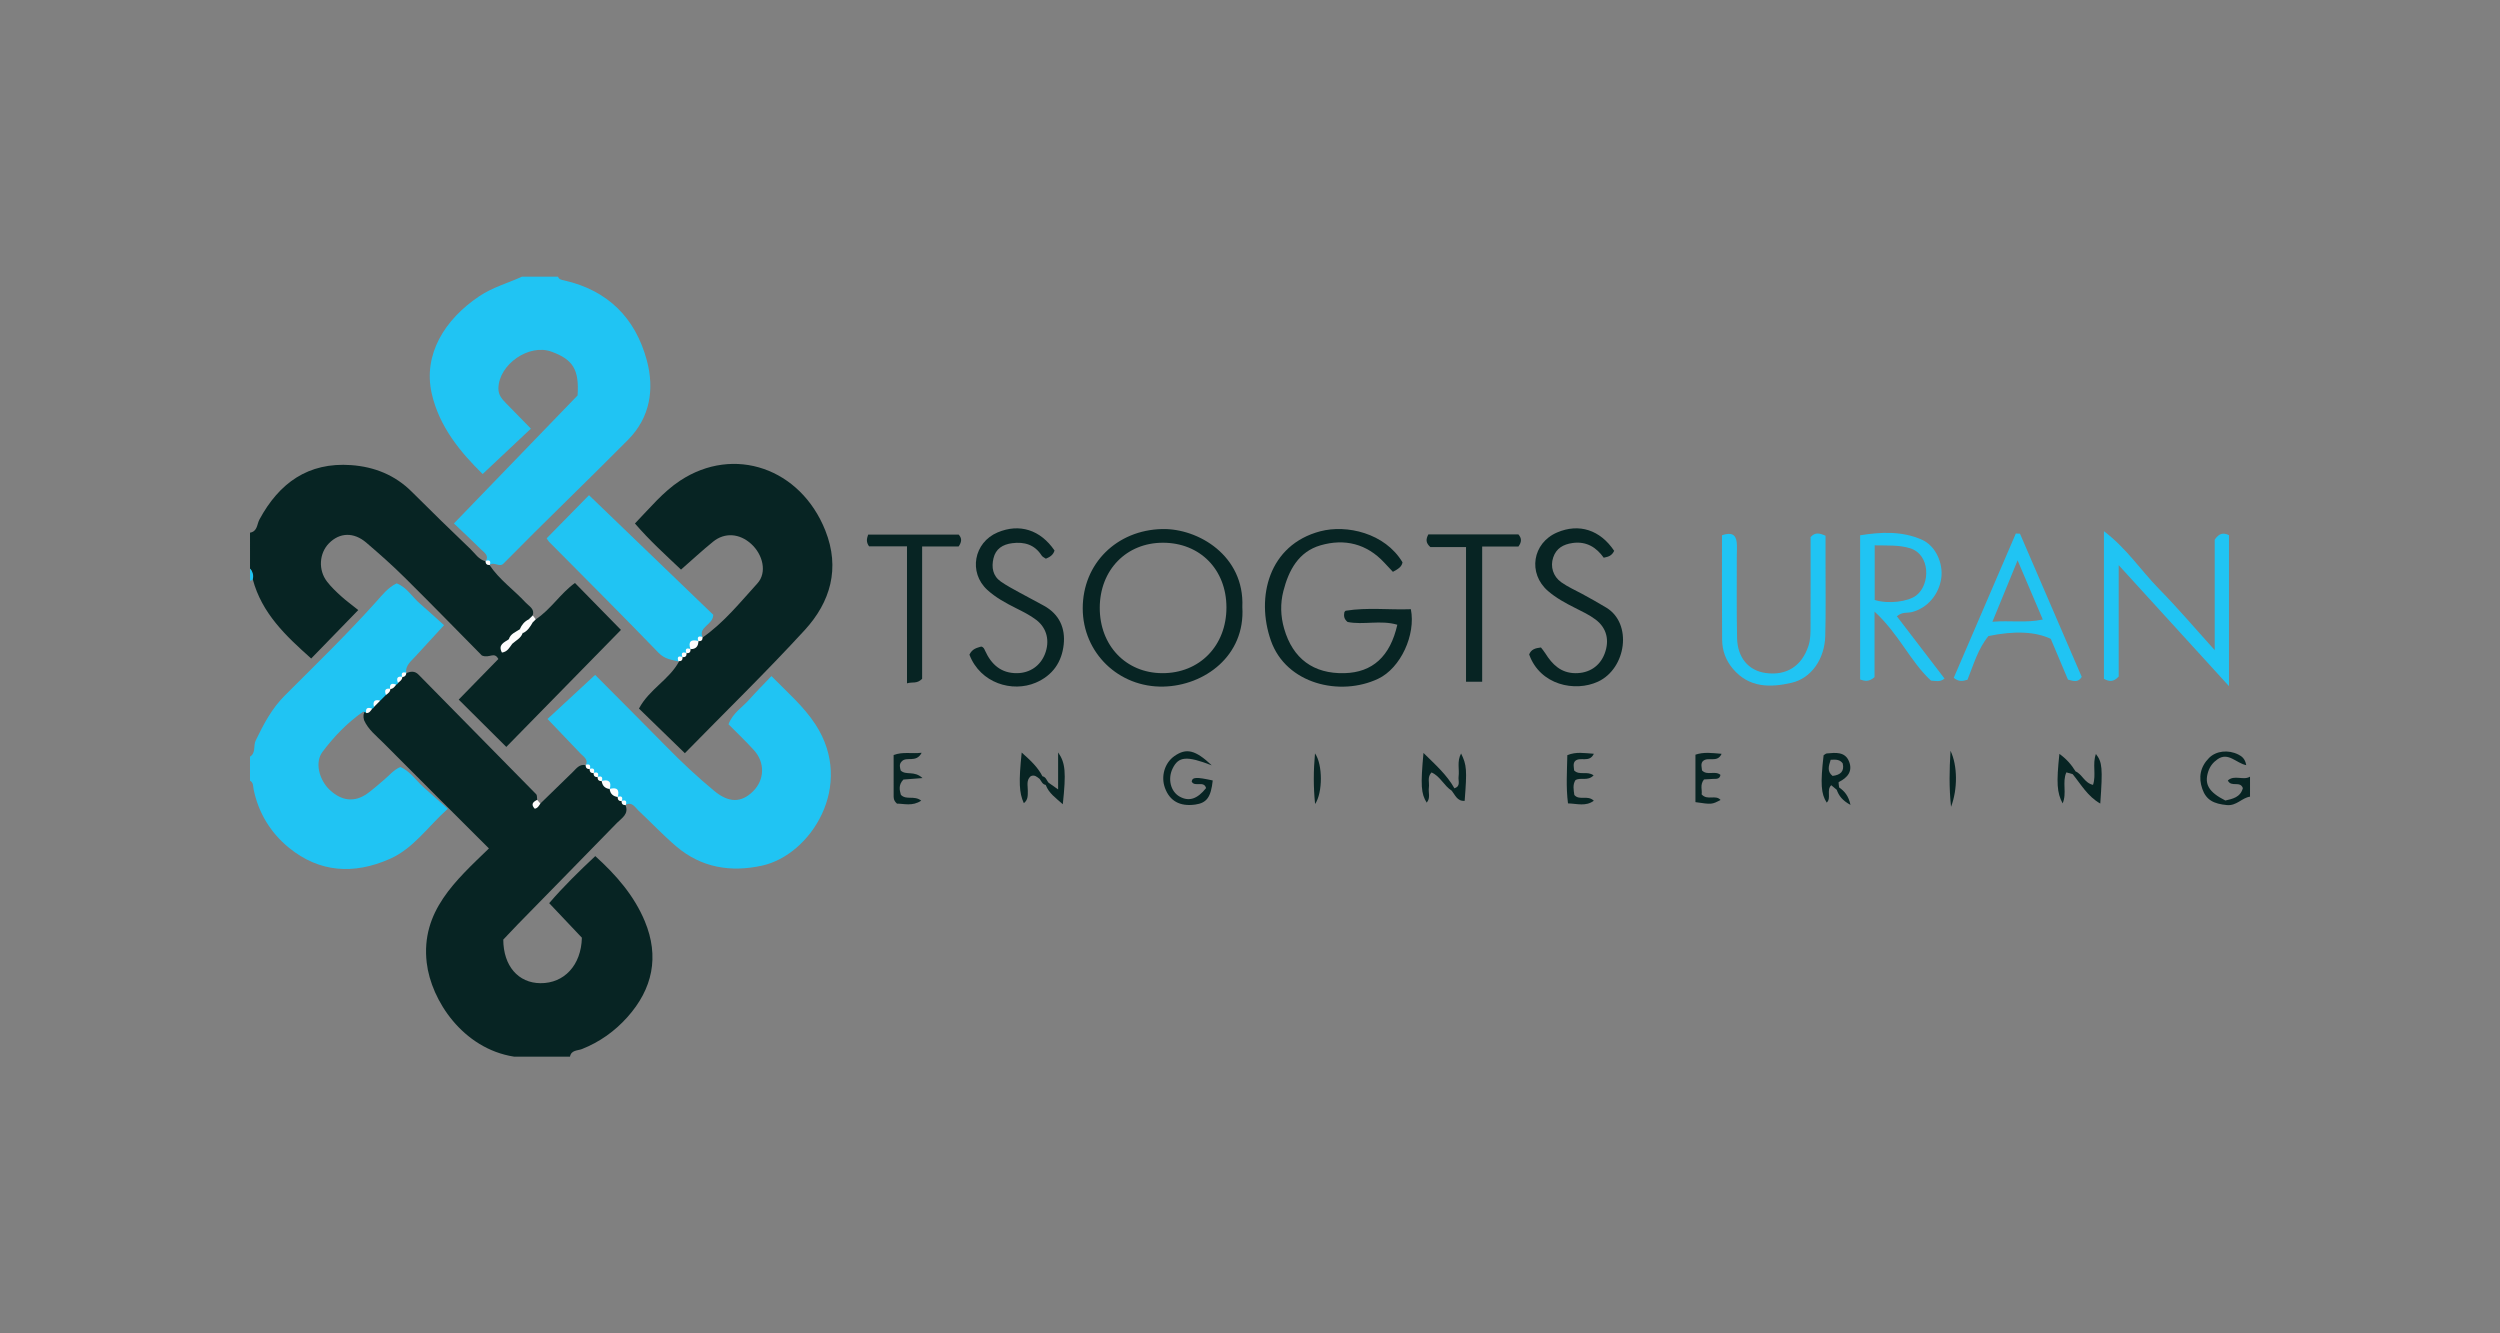 <?xml version="1.0" encoding="utf-8"?>
<!-- Generator: Adobe Illustrator 16.0.3, SVG Export Plug-In . SVG Version: 6.00 Build 0)  -->
<!DOCTYPE svg PUBLIC "-//W3C//DTD SVG 1.1//EN" "http://www.w3.org/Graphics/SVG/1.1/DTD/svg11.dtd">
<svg version="1.1" id="Layer_1" xmlns="http://www.w3.org/2000/svg" xmlns:xlink="http://www.w3.org/1999/xlink" x="0px" y="0px"
	 width="300px" height="160px" viewBox="0 0 300 160" enable-background="new 0 0 300 160" xml:space="preserve">
<rect x="0" y="0" width="300" height="160" fill="#808080" stroke="none"/>
<g>
</g>
<g>
	<path fill-rule="evenodd" clip-rule="evenodd" fill="#072423" d="M48.735,80.773c0.534-0.196,1.01-0.308,1.503,0.195
		c4.694,4.786,9.41,9.551,14.103,14.338c0.132,0.135,0.083,0.447,0.118,0.677c-0.289,0.511,0.196,0.349,0.386,0.444
		c1.297-1.262,2.593-2.523,3.889-3.784c0.44-0.429,0.809-0.994,1.564-0.817c0,0,0.233,0.011,0.234,0.01
		c0.151,0.05,0.284,0.13,0.402,0.235c0.002-0.003,0.171,0.158,0.174,0.154c0.119,0.101,0.229,0.21,0.338,0.321
		c0.004-0.004,0.166,0.165,0.17,0.161c0.121,0.102,0.233,0.213,0.344,0.324c0.004-0.003,0.169,0.167,0.174,0.164
		c0.123,0.104,0.237,0.216,0.354,0.328c0.061,0.054,0.117,0.111,0.177,0.166c0.181,0.165,0.354,0.337,0.528,0.507
		c0.122,0.108,0.234,0.226,0.344,0.345c0.168,0.171,0.329,0.35,0.492,0.524c0.116,0.107,0.221,0.225,0.322,0.345
		c0.112,0.11,0.215,0.229,0.316,0.35c0.004-0.003,0.149,0.183,0.153,0.181c0.107,0.12,0.183,0.259,0.233,0.412
		c0.001-0.001-0.004,0.238-0.004,0.238c0.465,1.098-0.445,1.574-1.019,2.164c-3.957,4.066-7.934,8.114-11.901,12.171
		c-0.611,0.626-1.207,1.268-1.736,1.826c0.013,3.17,1.807,5.213,4.466,5.23c2.84,0.021,4.887-2.149,4.967-5.457
		c-1.211-1.279-2.521-2.664-3.923-4.146c1.733-2.014,3.587-3.825,5.531-5.647c2.523,2.282,4.666,4.747,5.942,7.813
		c1.77,4.251,0.948,8.125-2.104,11.529c-1.512,1.687-3.316,2.97-5.441,3.814c-0.502,0.2-1.285,0.1-1.43,0.909c-2.24,0-4.48,0-6.72,0
		c-6.12-0.955-9.949-6.741-10.475-11.281c-0.714-6.175,3.508-9.87,7.466-13.703c-4.378-4.367-8.538-8.518-12.683-12.684
		c-0.837-0.841-1.806-1.58-2.302-2.713c-0.062-0.212-0.077-0.43-0.057-0.648c0.071-0.313,0.236-0.579,0.443-0.818
		c0.19-0.222,0.401-0.426,0.611-0.631c0.189-0.203,0.388-0.398,0.585-0.597c0.248-0.26,0.503-0.515,0.754-0.771
		c0.116-0.132,0.242-0.255,0.369-0.375c0.061-0.062,0.126-0.12,0.186-0.182c0.118-0.123,0.246-0.236,0.373-0.35
		c0.18-0.173,0.367-0.342,0.55-0.513c0.113-0.121,0.236-0.232,0.359-0.343c0.062-0.055,0.127-0.106,0.19-0.161
		c0.132-0.104,0.278-0.185,0.434-0.246C48.568,80.779,48.652,80.776,48.735,80.773z"/>
	<path fill-rule="evenodd" clip-rule="evenodd" fill="#072423" d="M30.001,63.92c0.901-0.146,0.822-1.003,1.129-1.573
		c2.364-4.388,5.861-6.907,11.016-6.533c2.78,0.202,5.26,1.188,7.282,3.21c2.316,2.318,4.668,4.6,7.034,6.868
		c0.56,0.537,0.984,1.27,1.826,1.465c0,0,0.235,0.03,0.236,0.029c0,0,0.17,0.166,0.17,0.166l0.039,0.234
		c1.181,1.779,2.941,3,4.368,4.543c0.403,0.436,1.078,0.727,0.831,1.52c0.027,0.336-0.238,0.513-0.405,0.743
		c-0.349,0.483-0.641,1.008-1.071,1.43c-0.305,0.2-0.65,0.331-0.914,0.56c0.015-0.011,0.023,0.166,0.023,0.166
		s-0.051-0.168-0.038-0.172c0.338-0.246,0.746-0.353,1.043-0.642c0.411-0.428,0.678-0.957,1.022-1.431
		c0.207-0.167,0.368-0.508,0.702-0.182c1.813-1.193,2.96-3.117,4.702-4.364c1.806,1.843,3.574,3.647,5.519,5.632
		c-4.484,4.576-9.152,9.339-13.759,14.041c-1.938-1.928-3.735-3.714-5.711-5.679c1.493-1.528,3.143-3.218,4.758-4.872
		c-0.51-0.94-1.038-0.036-1.976-0.418c-2.863-2.898-6.035-6.159-9.267-9.359c-1.475-1.461-3.033-2.842-4.612-4.19
		c-1.51-1.289-3.205-1.212-4.476,0.087c-1.178,1.204-1.302,3.211-0.218,4.607c0.487,0.627,1.074,1.187,1.664,1.724
		c0.591,0.538,1.243,1.01,2.075,1.677c-2.024,2.083-3.783,3.893-5.649,5.813c-3.058-2.716-5.926-5.432-7.01-9.498
		c-0.18-0.409,0.062-0.927-0.332-1.281C30.001,66.8,30.001,65.36,30.001,63.92z"/>
	<path fill-rule="evenodd" clip-rule="evenodd" fill="#20C4F3" d="M58.288,67.357c0.425-0.688-0.158-1.026-0.525-1.39
		c-1.072-1.063-2.179-2.09-3.293-3.153c5.062-5.24,9.992-10.343,14.84-15.361c0.205-3.103-0.544-4.315-3.142-5.257
		c-2.696-0.979-6.307,1.538-6.36,4.396c-0.015,0.829,0.454,1.323,0.958,1.839c0.998,1.02,1.996,2.039,2.942,3.006
		c-1.956,1.84-3.791,3.565-5.792,5.447c-2.558-2.519-5.199-5.601-6.113-9.68c-1.04-4.641,1.523-8.863,5.738-11.675
		c1.574-1.05,3.399-1.555,5.101-2.329c1.44,0,2.88,0,4.32,0c0.127,0.355,0.433,0.381,0.749,0.453
		c5.226,1.194,8.526,4.487,9.902,9.57c0.942,3.481,0.393,6.884-2.229,9.534c-4.935,4.987-10.009,9.835-14.929,14.836
		c-0.486,0.571-1.136-0.238-1.721,0.193l0.044,0.018c-0.114-0.219-0.28-0.386-0.502-0.496L58.288,67.357z"/>
	<path fill-rule="evenodd" clip-rule="evenodd" fill="#20C4F3" d="M43.99,85.552c-0.144-0.053-0.349-0.194-0.421-0.145
		c-1.908,1.328-3.511,3-4.885,4.839c-0.935,1.251-0.375,3.371,0.896,4.555c1.442,1.343,2.998,1.504,4.517,0.41
		c0.708-0.51,1.357-1.101,2.025-1.665c0.604-0.51,1.106-1.152,1.917-1.507c1.205,0.517,1.898,1.641,2.837,2.471
		c0.896,0.791,1.785,1.59,2.858,2.547c-2.443,2.193-4.112,4.755-6.971,6.018c-4.296,1.896-8.435,1.636-12.092-1.346
		c-2.172-1.771-3.664-4.17-4.238-7.012c-0.077-0.38-0.009-0.807-0.433-1.037c0-0.96,0-1.92,0-2.88
		c0.735-0.463,0.377-1.312,0.687-1.949c0.943-1.942,1.913-3.813,3.484-5.383c3.73-3.729,7.521-7.402,11.042-11.337
		c0.682-0.763,1.328-1.608,2.381-2.126c1.213,0.449,1.86,1.627,2.808,2.437c0.967,0.826,1.896,1.696,2.883,2.583
		c-1.308,1.424-2.388,2.596-3.463,3.772c-0.521,0.57-1.186,1.064-1.086,1.976l0.026-0.039c-0.215,0.122-0.372,0.302-0.503,0.507
		l0.026-0.031c-0.269,0.18-0.459,0.416-0.529,0.738c-0.025,0.11-0.094,0.18-0.205,0.207c-0.323,0.067-0.559,0.258-0.738,0.528
		l0.032-0.032c-0.27,0.179-0.46,0.414-0.526,0.738c-0.229,0.229-0.458,0.456-0.687,0.685c-0.406,0.099-0.658,0.35-0.754,0.757
		c-0.028,0.109-0.096,0.178-0.206,0.204c-0.322,0.069-0.563,0.25-0.731,0.531L43.99,85.552z"/>
	<path fill-rule="evenodd" clip-rule="evenodd" fill="#072423" d="M270.001,95.6c-0.985,0.143-1.609,1.119-2.77,1.009
		c-1.573-0.147-2.484-0.599-2.952-1.934c-0.49-1.397-0.24-2.666,0.804-3.721c0.849-0.858,2.313-1.016,3.516-0.41
		c0.417,0.21,0.813,0.495,0.95,1.274c-1.197-0.227-2.143-1.613-3.439-0.711c-0.554,0.386-0.917,0.854-1.122,1.48
		c-0.493,1.51,0.055,2.466,2.058,3.476c0.875-0.203,1.809-0.388,2.097-1.49c-0.327-0.916-1.406-0.055-1.802-0.915
		c0.786-0.722,1.855,0.034,2.661-0.458C270.001,94,270.001,94.801,270.001,95.6z"/>
	<path fill-rule="evenodd" clip-rule="evenodd" fill="#20C4F3" d="M30.001,68.24c0.346,0.366,0.448,0.795,0.332,1.281
		c-0.084,0.108-0.195,0.161-0.332,0.159C30.001,69.2,30.001,68.72,30.001,68.24z"/>
	<path fill-rule="evenodd" clip-rule="evenodd" fill="#072423" d="M84.3,76.51c2.569-1.793,4.519-4.229,6.595-6.512
		c1.17-1.288,0.667-3.447-0.76-4.736c-1.391-1.257-3.163-1.397-4.561-0.264c-1.296,1.051-2.521,2.188-3.852,3.353
		c-1.914-1.811-3.785-3.506-5.53-5.534c1.785-1.84,3.356-3.775,5.415-5.135c6.475-4.275,14.461-1.493,17.432,5.98
		c1.804,4.537,0.618,8.58-2.479,11.956c-4.587,5-9.458,9.739-14.377,14.765c-1.849-1.797-3.643-3.541-5.507-5.353
		c1.229-2.323,3.643-3.472,4.807-5.653l-0.065-0.229c0.033-0.161,0.105-0.302,0.21-0.426c-0.003-0.002,0.156-0.18,0.152-0.183
		c0.1-0.124,0.21-0.236,0.324-0.346c-0.004-0.003,0.169-0.165,0.166-0.168c0.105-0.118,0.222-0.223,0.342-0.324
		c0.113-0.108,0.233-0.208,0.354-0.307c0.109-0.113,0.222-0.221,0.333-0.333c0.1-0.126,0.213-0.24,0.334-0.347
		c0.127-0.106,0.269-0.184,0.424-0.238C84.138,76.486,84.219,76.498,84.3,76.51z"/>
	<path fill-rule="evenodd" clip-rule="evenodd" fill="#20C4F3" d="M70.298,91.826c0.328-0.701-0.257-1.003-0.621-1.388
		c-1.319-1.392-2.648-2.773-3.975-4.16c1.813-1.678,3.716-3.44,5.715-5.291c2.698,2.714,5.698,5.705,8.666,8.728
		c1.793,1.826,3.661,3.566,5.632,5.198c1.735,1.435,3.239,1.454,4.667,0.029c1.379-1.374,1.438-3.448,0.078-4.939
		c-0.964-1.056-2.003-2.044-3.039-3.093c0.522-1.366,1.67-2.037,2.494-2.967c0.84-0.948,1.739-1.844,2.658-2.811
		c1.94,1.973,3.876,3.638,5.291,5.811c4.775,7.334-0.587,15.651-6.408,16.931c-3.788,0.832-7.301,0.247-10.308-2.309
		c-1.581-1.343-3.004-2.869-4.524-4.285c-0.428-0.397-0.761-1.128-1.575-0.688l0.046,0.014c-0.104-0.229-0.286-0.379-0.499-0.499
		l0.018,0.019c-0.115-0.218-0.283-0.383-0.497-0.504l0.017,0.02c-0.193-0.456-0.514-0.784-0.976-0.969l0.011,0.011
		c-0.186-0.463-0.512-0.784-0.971-0.975l0.019,0.017c-0.118-0.216-0.284-0.383-0.501-0.5l0.021,0.021
		c-0.117-0.217-0.284-0.384-0.501-0.5l0.021,0.021c-0.116-0.218-0.284-0.384-0.5-0.503l0.022,0.022
		c-0.125-0.21-0.281-0.389-0.501-0.504L70.298,91.826z"/>
	<path fill-rule="evenodd" clip-rule="evenodd" fill="#20C4F3" d="M81.482,79.377c-0.881-0.196-1.712-0.273-2.457-1.045
		c-4.316-4.472-8.724-8.856-13.096-13.274c-0.161-0.162-0.269-0.376-0.33-0.463c1.797-1.83,3.556-3.62,5.082-5.172
		c4.954,4.769,9.985,9.61,14.911,14.352c-0.032,1.256-1.817,1.408-1.292,2.736l-0.007-0.074c-0.237,0.093-0.387,0.273-0.496,0.495
		l0.015-0.01c-0.377,0.268-0.701,0.588-0.96,0.972l0.003-0.009c-0.231,0.095-0.394,0.259-0.492,0.489l0.011-0.011
		c-0.229,0.098-0.394,0.262-0.49,0.492l0.011-0.01c-0.226,0.101-0.404,0.249-0.49,0.491L81.482,79.377z"/>
	<path fill-rule="evenodd" clip-rule="evenodd" fill="#072423" d="M167.149,68.621c-0.373-0.397-0.701-0.742-1.023-1.091
		c-2.119-2.291-4.779-2.927-7.661-2.092c-2.642,0.765-3.828,3-4.464,5.503c-0.378,1.487-0.336,3.001,0.096,4.497
		c1.037,3.602,3.52,5.439,7.247,5.341c3.356-0.088,5.475-2.001,6.334-5.809c-1.997-0.598-4.091,0.054-5.972-0.335
		c-0.474-0.39-0.451-0.781-0.381-1.179c0.059-0.062,0.104-0.16,0.165-0.169c2.608-0.418,5.223-0.085,7.812-0.183
		c0.611,3.056-1.216,7.065-3.923,8.347c-4.556,2.158-11.048,0.645-12.877-4.59c-1.816-5.199-0.258-11.48,5.937-13.108
		c3.141-0.825,7.751,0.198,9.86,3.725C168.209,68.01,167.812,68.264,167.149,68.621z"/>
	<path fill-rule="evenodd" clip-rule="evenodd" fill="#20C4F3" d="M265.764,78.013c0-4.739,0-9.108,0-13.247
		c0.526-0.774,1.008-0.882,1.714-0.549c0,5.875,0,11.8,0,18.12c-4.443-4.875-8.659-9.499-13.236-14.52c0,4.889,0,9.216,0,13.365
		c-0.626,0.677-1.128,0.627-1.771,0.277c0-5.748,0-11.544,0-17.717c2.735,2.063,4.454,4.738,6.631,6.949
		C261.326,72.952,263.38,75.378,265.764,78.013z"/>
	<path fill-rule="evenodd" clip-rule="evenodd" fill="#072423" d="M116.332,78.559c0.347-0.726,0.911-0.814,1.411-0.972
		c0.292,0.062,0.367,0.281,0.467,0.501c0.754,1.653,1.926,2.721,3.856,2.691c1.534-0.023,2.775-0.884,3.329-2.301
		c0.597-1.527,0.258-3.089-1.03-4.079c-0.75-0.577-1.624-1.007-2.476-1.435c-1.217-0.612-2.415-1.261-3.418-2.183
		c-2.272-2.089-1.611-5.683,1.238-6.89c2.625-1.112,5.14-0.314,6.834,2.169c-0.143,0.505-0.517,0.773-1.038,0.984
		c-0.155-0.113-0.396-0.207-0.509-0.383c-0.841-1.313-2.069-1.664-3.53-1.479c-1.128,0.144-1.984,0.666-2.251,1.824
		c-0.249,1.076-0.089,2.104,0.888,2.785c0.716,0.499,1.499,0.906,2.264,1.331c0.975,0.541,1.972,1.042,2.944,1.587
		c1.81,1.015,2.542,2.662,2.334,4.625c-0.224,2.114-1.325,3.722-3.361,4.591C121.489,83.117,117.641,81.999,116.332,78.559z"/>
	<path fill-rule="evenodd" clip-rule="evenodd" fill="#072423" d="M193.701,66.101c-0.281,0.575-0.646,0.706-1.254,0.824
		c-0.854-1.204-2.051-2.007-3.735-1.765c-1.118,0.161-1.963,0.631-2.333,1.748c-0.356,1.078-0.026,2.25,0.975,2.964
		c0.771,0.549,1.658,0.939,2.497,1.393c0.978,0.529,1.943,1.074,2.898,1.647c3.17,1.905,2.412,7.299-0.979,8.881
		c-2.761,1.287-6.966,0.423-8.27-3.26c0.231-0.6,0.737-0.764,1.415-0.836c0.156,0.208,0.36,0.441,0.522,0.701
		c0.84,1.345,1.875,2.365,3.603,2.383c1.648,0.017,2.95-0.833,3.52-2.351c0.594-1.584,0.261-3.058-1.077-4.075
		c-0.752-0.571-1.633-0.983-2.483-1.411c-1.143-0.575-2.271-1.186-3.235-2.02c-2.457-2.125-1.871-5.77,1.097-7.033
		C189.482,62.775,192.01,63.578,193.701,66.101z"/>
	<path fill-rule="evenodd" clip-rule="evenodd" fill="#20C4F3" d="M206.639,64.23c1.111-0.386,1.653-0.097,1.761,0.818
		c0.065,0.552,0.015,1.117,0.016,1.676c0.005,3.275-0.036,6.552,0.032,9.826c0.051,2.382,1.383,3.928,3.436,4.211
		c2.514,0.349,4.327-0.841,5.124-3.24c0.263-0.791,0.253-1.568,0.256-2.358c0.015-3.592,0.006-7.184,0.006-10.707
		c0.51-0.58,1.021-0.517,1.795-0.165c0,1.077,0.002,2.253,0,3.43c-0.005,2.875,0.047,5.753-0.035,8.627
		c-0.078,2.718-1.66,5.042-4.045,5.589c-2.536,0.582-5.086,0.622-7.033-1.676c-0.873-1.03-1.285-2.208-1.298-3.5
		C206.615,72.617,206.639,68.472,206.639,64.23z"/>
	<path fill-rule="evenodd" clip-rule="evenodd" fill="#072423" d="M108.839,65.561c-1.808,0-3.231,0-4.55,0
		c-0.353-0.498-0.301-0.877-0.109-1.409c3.583,0,7.222,0,10.861,0c0.375,0.41,0.408,0.835-0.007,1.428c-1.315,0-2.733,0-4.378,0
		c0,5.46,0,10.784,0,15.877c-0.639,0.639-1.119,0.336-1.815,0.542C108.839,76.509,108.839,71.195,108.839,65.561z"/>
	<path fill-rule="evenodd" clip-rule="evenodd" fill="#072423" d="M177.86,81.805c-0.835,0-1.286,0-1.938,0
		c0-5.401,0-10.708,0-16.153c-1.615,0-3.025,0-4.278,0c-0.58-0.521-0.543-0.953-0.24-1.527c3.569,0,7.2,0,10.8,0
		c0.388,0.452,0.433,0.876,0.007,1.459c-1.312,0-2.725,0-4.351,0C177.86,71.024,177.86,76.332,177.86,81.805z"/>
	<path fill-rule="evenodd" clip-rule="evenodd" fill="#072423" d="M145.416,91.845c-3.044-1.185-4.004-1.062-4.702,0.374
		c-0.612,1.259-0.237,2.767,0.838,3.37c1.115,0.626,2.124,0.306,3.177-1.021c-0.267-0.937-1.356-0.073-1.727-0.775
		c0.078-0.545,0.531-0.57,2.526-0.138c-0.219,2.016-0.721,2.704-2.112,2.895c-1.824,0.25-3.044-0.423-3.62-1.995
		c-0.514-1.402-0.034-3.013,1.139-3.83C142.339,89.749,143.421,89.953,145.416,91.845z"/>
	<path fill-rule="evenodd" clip-rule="evenodd" fill="#072423" d="M110.701,93.368c-1.026,0.079-1.703,0.132-2.296,0.178
		c-0.597,0.63-0.469,1.238-0.3,1.833c0.649,0.675,1.596,0.031,2.441,0.7c-1.067,0.709-2.084,0.35-2.907,0.357
		c-0.443-0.397-0.401-0.727-0.402-1.037c-0.004-1.583-0.002-3.168-0.002-4.795c1.121-0.421,2.119-0.136,3.365-0.272
		c-0.671,1.283-1.826,0.376-2.411,1.056c-0.305,0.32-0.208,0.702-0.1,1.078C108.735,93.08,109.69,92.432,110.701,93.368z"/>
	<path fill-rule="evenodd" clip-rule="evenodd" fill="#072423" d="M191.233,93.045c-0.728,0.74-1.527,0.191-2.176,0.568
		c-0.354,0.546-0.223,1.165-0.136,1.788c0.618,0.706,1.574-0.044,2.339,0.688c-0.977,0.716-1.983,0.348-3.101,0.318
		c-0.253-1.965-0.115-3.833-0.081-5.785c1.042-0.438,2.038-0.247,3.184-0.17c-0.538,1.155-1.66,0.286-2.266,0.888
		c-0.259,0.32-0.127,0.717-0.102,1.112C189.528,93.094,190.449,92.47,191.233,93.045z"/>
	<path fill-rule="evenodd" clip-rule="evenodd" fill="#072423" d="M204.318,91.367c-0.246,0.304-0.112,0.697-0.077,1.081
		c0.623,0.67,1.563-0.016,2.215,0.537c-0.086,0.537-0.507,0.472-0.896,0.484c-0.386,0.012-0.77,0.045-1.082,0.065
		c-0.521,0.663-0.189,1.288-0.282,1.792c0.702,0.778,1.677-0.008,2.27,0.667c-1.045,0.551-1.045,0.551-3.013,0.264
		c0-1.847,0-3.714,0-5.696c0.999-0.342,1.995-0.202,3.14-0.104C206.065,91.622,204.927,90.721,204.318,91.367z"/>
	<path fill-rule="evenodd" clip-rule="evenodd" fill="#072423" d="M124.757,93.47c-0.31-0.229-0.593-0.537-1.062-0.332
		c-0.568,0.476-0.351,1.146-0.357,1.751c-0.005,0.557,0.04,1.104-0.479,1.488c-0.562-1.248-0.623-2.489-0.256-6.073
		c1.029,0.919,1.917,1.729,2.491,2.848C125.135,93.419,125.022,93.525,124.757,93.47z"/>
	<path fill-rule="evenodd" clip-rule="evenodd" fill="#072423" d="M174.203,94.88c-0.927-0.583-1.363-1.728-2.421-2.188
		c-0.545,0.568-0.23,1.222-0.316,1.808c-0.087,0.604,0.223,1.266-0.264,1.816c-0.675-1.087-0.742-2.052-0.384-5.961
		c1.407,1.392,2.789,2.597,3.707,4.234C174.575,94.858,174.474,94.964,174.203,94.88z"/>
	<path fill-rule="evenodd" clip-rule="evenodd" fill="#072423" d="M249.064,92.564c0.806,0.34,1.06,1.387,2.098,1.621
		c0.406-1.211-0.1-2.499,0.347-3.706c0.766,0.982,0.827,1.686,0.523,5.948c-1.53-0.871-2.314-2.306-3.31-3.528
		C248.625,92.572,248.739,92.46,249.064,92.564z"/>
	<path fill-rule="evenodd" clip-rule="evenodd" fill="#072423" d="M125.807,93.908c0.311,0.22,0.622,0.439,1.167,0.823
		c0-1.563,0-2.881,0-4.442c0.885,1.27,0.966,2.396,0.563,6.22c-0.84-0.755-1.673-1.31-2.051-2.316
		C125.457,93.944,125.557,93.842,125.807,93.908z"/>
	<path fill-rule="evenodd" clip-rule="evenodd" fill="#072423" d="M248.722,92.899c-0.224-0.064-0.447-0.127-0.758-0.215
		c-0.532,1.181,0.092,2.504-0.45,3.722c-0.685-1.291-0.756-2.458-0.386-5.94c0.829,0.59,1.441,1.286,1.936,2.099
		C248.94,92.666,248.827,92.777,248.722,92.899z"/>
	<path fill-rule="evenodd" clip-rule="evenodd" fill="#072423" d="M234.123,96.818c-0.245-2.411-0.195-4.371-0.061-6.72
		C234.91,91.857,234.934,94.707,234.123,96.818z"/>
	<path fill-rule="evenodd" clip-rule="evenodd" fill="#072423" d="M157.812,96.484c-0.213-2.064-0.198-4.011-0.013-6.078
		C158.736,91.727,158.739,95.106,157.812,96.484z"/>
	<path fill-rule="evenodd" clip-rule="evenodd" fill="#072423" d="M174.525,94.589c0.792-0.229,0.439-0.888,0.505-1.378
		c0.119-0.896-0.218-1.852,0.301-2.792c0.678,1.375,0.718,1.966,0.429,5.681c-0.896,0.071-1.134-0.694-1.557-1.22
		C174.314,94.786,174.42,94.688,174.525,94.589z"/>
	<path fill-rule="evenodd" clip-rule="evenodd" fill="#072423" d="M125.093,93.151c0.414,0.087,0.503,0.479,0.714,0.757
		c-0.103,0.101-0.21,0.195-0.321,0.284c-0.412-0.071-0.516-0.451-0.729-0.723C124.862,93.355,124.974,93.25,125.093,93.151z"/>
	<path fill-rule="evenodd" clip-rule="evenodd" fill="#FDFDFD" d="M72.199,93.708c0.855-0.204,1.212,0.087,0.971,0.975
		C72.59,94.613,72.271,94.284,72.199,93.708z"/>
	<path fill-rule="evenodd" clip-rule="evenodd" fill="#FDFDFD" d="M73.159,94.672c0.883-0.239,1.204,0.089,0.976,0.969
		C73.567,95.562,73.223,95.257,73.159,94.672z"/>
	<path fill-rule="evenodd" clip-rule="evenodd" fill="#FDFDFD" d="M64.845,96.428c-0.173,0.259-0.314,0.553-0.673,0.619
		c-0.496-0.512-0.227-0.819,0.288-1.063C64.587,96.131,64.716,96.279,64.845,96.428z"/>
	<path fill-rule="evenodd" clip-rule="evenodd" fill="#FDFDFD" d="M46.318,83.39c-0.197-0.512-0.13-0.835,0.526-0.738
		C46.848,83.025,46.582,83.207,46.318,83.39z"/>
	<path fill-rule="evenodd" clip-rule="evenodd" fill="#FDFDFD" d="M44.877,84.831c-0.173-0.676,0.078-0.929,0.754-0.757
		C45.38,84.326,45.128,84.579,44.877,84.831z"/>
	<path fill-rule="evenodd" clip-rule="evenodd" fill="#FDFDFD" d="M46.813,82.684c-0.093-0.65,0.229-0.72,0.738-0.528
		C47.357,82.403,47.178,82.674,46.813,82.684z"/>
	<path fill-rule="evenodd" clip-rule="evenodd" fill="#FDFDFD" d="M47.755,81.948c-0.197-0.514-0.119-0.831,0.529-0.738
		C48.277,81.578,48.002,81.753,47.755,81.948z"/>
	<path fill-rule="evenodd" clip-rule="evenodd" fill="#FDFDFD" d="M43.94,85.566c-0.104-0.655,0.228-0.711,0.731-0.531
		C44.481,85.287,44.333,85.595,43.94,85.566z"/>
	<path fill-rule="evenodd" clip-rule="evenodd" fill="#FDFDFD" d="M48.258,81.241c-0.143-0.479,0.027-0.645,0.503-0.507
		C48.738,81.046,48.588,81.233,48.258,81.241z"/>
	<path fill-rule="evenodd" clip-rule="evenodd" fill="#FDFDFD" d="M70.277,91.781c0.476-0.14,0.631,0.041,0.501,0.504
		C70.42,92.307,70.262,92.131,70.277,91.781z"/>
	<path fill-rule="evenodd" clip-rule="evenodd" fill="#FDFDFD" d="M70.756,92.263c0.467-0.132,0.641,0.029,0.5,0.503
		C70.89,92.797,70.736,92.616,70.756,92.263z"/>
	<path fill-rule="evenodd" clip-rule="evenodd" fill="#FDFDFD" d="M71.236,92.745c0.473-0.14,0.644,0.022,0.501,0.5
		C71.373,93.276,71.207,93.108,71.236,92.745z"/>
	<path fill-rule="evenodd" clip-rule="evenodd" fill="#FDFDFD" d="M71.716,93.225c0.477-0.144,0.642,0.025,0.501,0.5
		C71.86,93.748,71.687,93.588,71.716,93.225z"/>
	<path fill-rule="evenodd" clip-rule="evenodd" fill="#FDFDFD" d="M74.118,95.621c0.481-0.143,0.649,0.022,0.497,0.504
		C74.246,96.158,74.109,95.962,74.118,95.621z"/>
	<path fill-rule="evenodd" clip-rule="evenodd" fill="#FDFDFD" d="M74.597,96.106c0.484-0.152,0.649,0.017,0.499,0.499
		C74.732,96.635,74.566,96.469,74.597,96.106z"/>
	<path fill-rule="evenodd" clip-rule="evenodd" fill="#FDFDFD" d="M61.057,76.717c0.192-0.672,0.824-0.862,1.318-1.203
		c0.261,0.052,0.38,0.205,0.337,0.473c-0.216,0.612-0.8,0.866-1.235,1.264C61.13,77.236,60.99,77.059,61.057,76.717z"/>
	<path fill-rule="evenodd" clip-rule="evenodd" fill="#FDFDFD" d="M61.477,77.25c-0.329,0.422-0.553,0.962-1.243,1.059
		c-0.509-0.939,0.257-1.217,0.823-1.592C61.197,76.896,61.337,77.073,61.477,77.25z"/>
	<path fill-rule="evenodd" clip-rule="evenodd" fill="#FDFDFD" d="M63.928,74.688c-0.309,0.523-0.615,1.048-1.216,1.298
		c-0.112-0.157-0.225-0.315-0.337-0.473c0.221-0.519,0.554-0.936,1.07-1.188C63.668,74.365,63.832,74.482,63.928,74.688z"/>
	<path fill-rule="evenodd" clip-rule="evenodd" fill="#FDFDFD" d="M64.293,74.321c-0.122,0.123-0.244,0.245-0.365,0.368
		c-0.161-0.121-0.322-0.242-0.482-0.362c0.162-0.159,0.324-0.318,0.485-0.478C64.052,74.006,64.173,74.164,64.293,74.321z"/>
	<path fill-rule="evenodd" clip-rule="evenodd" fill="#FDFDFD" d="M58.275,67.308c0.484-0.155,0.649,0.012,0.502,0.496
		C58.431,67.819,58.243,67.675,58.275,67.308z"/>
	<path fill-rule="evenodd" clip-rule="evenodd" fill="#FDFDFD" d="M82.852,77.893c-0.302-0.938,0.084-1.196,0.96-0.972
		C83.802,77.551,83.518,77.911,82.852,77.893z"/>
	<path fill-rule="evenodd" clip-rule="evenodd" fill="#FDFDFD" d="M83.797,76.931c-0.159-0.49,0.01-0.651,0.496-0.495
		C84.339,76.813,84.173,76.977,83.797,76.931z"/>
	<path fill-rule="evenodd" clip-rule="evenodd" fill="#FDFDFD" d="M81.404,79.333c-0.17-0.497-0.004-0.658,0.49-0.491
		C81.938,79.212,81.773,79.375,81.404,79.333z"/>
	<path fill-rule="evenodd" clip-rule="evenodd" fill="#FDFDFD" d="M81.884,78.853c-0.169-0.496-0.003-0.657,0.49-0.492
		C82.417,78.732,82.254,78.895,81.884,78.853z"/>
	<path fill-rule="evenodd" clip-rule="evenodd" fill="#FDFDFD" d="M82.362,78.373c-0.167-0.497-0.001-0.658,0.492-0.489
		C82.896,78.253,82.732,78.417,82.362,78.373z"/>
	<path fill-rule="evenodd" clip-rule="evenodd" fill="#072423" d="M149.081,72.848c0.279-6.174-5.307-9.454-9.611-9.363
		c-5.442,0.116-9.55,4.125-9.542,9.533c0.007,5.321,4.314,9.502,9.706,9.372C144.533,82.271,149.442,78.708,149.081,72.848z
		 M139.454,80.78c-4.361-0.026-7.505-3.336-7.483-7.877c0.022-4.521,3.203-7.78,7.589-7.775c4.443,0.004,7.596,3.209,7.613,7.737
		C147.191,77.48,143.947,80.808,139.454,80.78z"/>
	<path fill-rule="evenodd" clip-rule="evenodd" fill="#20C4F3" d="M227.622,73.952c0.675-0.562,1.271-0.369,1.797-0.501
		c1.849-0.466,3.259-2.096,3.534-4.082c0.246-1.778-0.671-3.88-2.345-4.614c-2.373-1.041-4.882-0.925-7.392-0.52
		c0,5.95,0,11.653,0,17.299c0.611,0.224,1.063,0.29,1.728-0.28c0-2.276,0-4.773,0-7.863c2.952,2.708,4.277,5.977,6.771,8.278
		c0.516,0.024,1.065,0.225,1.629-0.242C231.465,78.974,229.591,76.524,227.622,73.952z M224.962,71.994c0-2.086,0-4.201,0-6.552
		c1.58,0.037,2.868-0.063,4.217,0.339c2.479,0.741,2.479,4.335,0.792,5.658C228.973,72.222,226.555,72.508,224.962,71.994z"/>
	<path fill-rule="evenodd" clip-rule="evenodd" fill="#20C4F3" d="M242.399,64.045c-0.167-0.008-0.334-0.016-0.5-0.023
		c-2.491,5.791-4.981,11.582-7.449,17.318c0.603,0.493,1.063,0.408,1.65,0.226c0.711-1.747,1.236-3.681,2.514-5.239
		c3.099-0.647,5.623-0.543,7.479,0.335c0.686,1.625,1.391,3.296,2.064,4.893c0.67,0.166,1.208,0.393,1.652-0.326
		C247.353,75.529,244.876,69.787,242.399,64.045z M239.09,74.61c1.021-2.491,1.906-4.644,3.023-7.367
		c1.146,2.695,2.059,4.837,3.021,7.1C243.106,74.775,241.25,74.432,239.09,74.61z"/>
	<path fill-rule="evenodd" clip-rule="evenodd" fill="#072423" d="M220.695,94.491c-0.016-0.227-0.111-0.617-0.034-0.654
		c1.06-0.515,1.689-1.301,1.222-2.464c-0.482-1.201-1.626-1.053-2.662-0.961c-0.135,0.012-0.259,0.144-0.388,0.22
		c-0.394,3.408-0.312,4.632,0.375,5.682c0.582-0.54-0.065-1.501,0.541-2.088c0.306,0.253,0.481,0.399,0.658,0.545
		c0.257,0.726,0.685,1.29,1.653,1.818C221.819,95.478,221.331,94.938,220.695,94.491z M219.908,93.11
		c-0.677-0.534-0.476-1.166-0.226-1.938c0.655-0.041,1.109-0.03,1.445,0.437C221.345,92.568,220.859,92.996,219.908,93.11z"/>
</g>
</svg>
